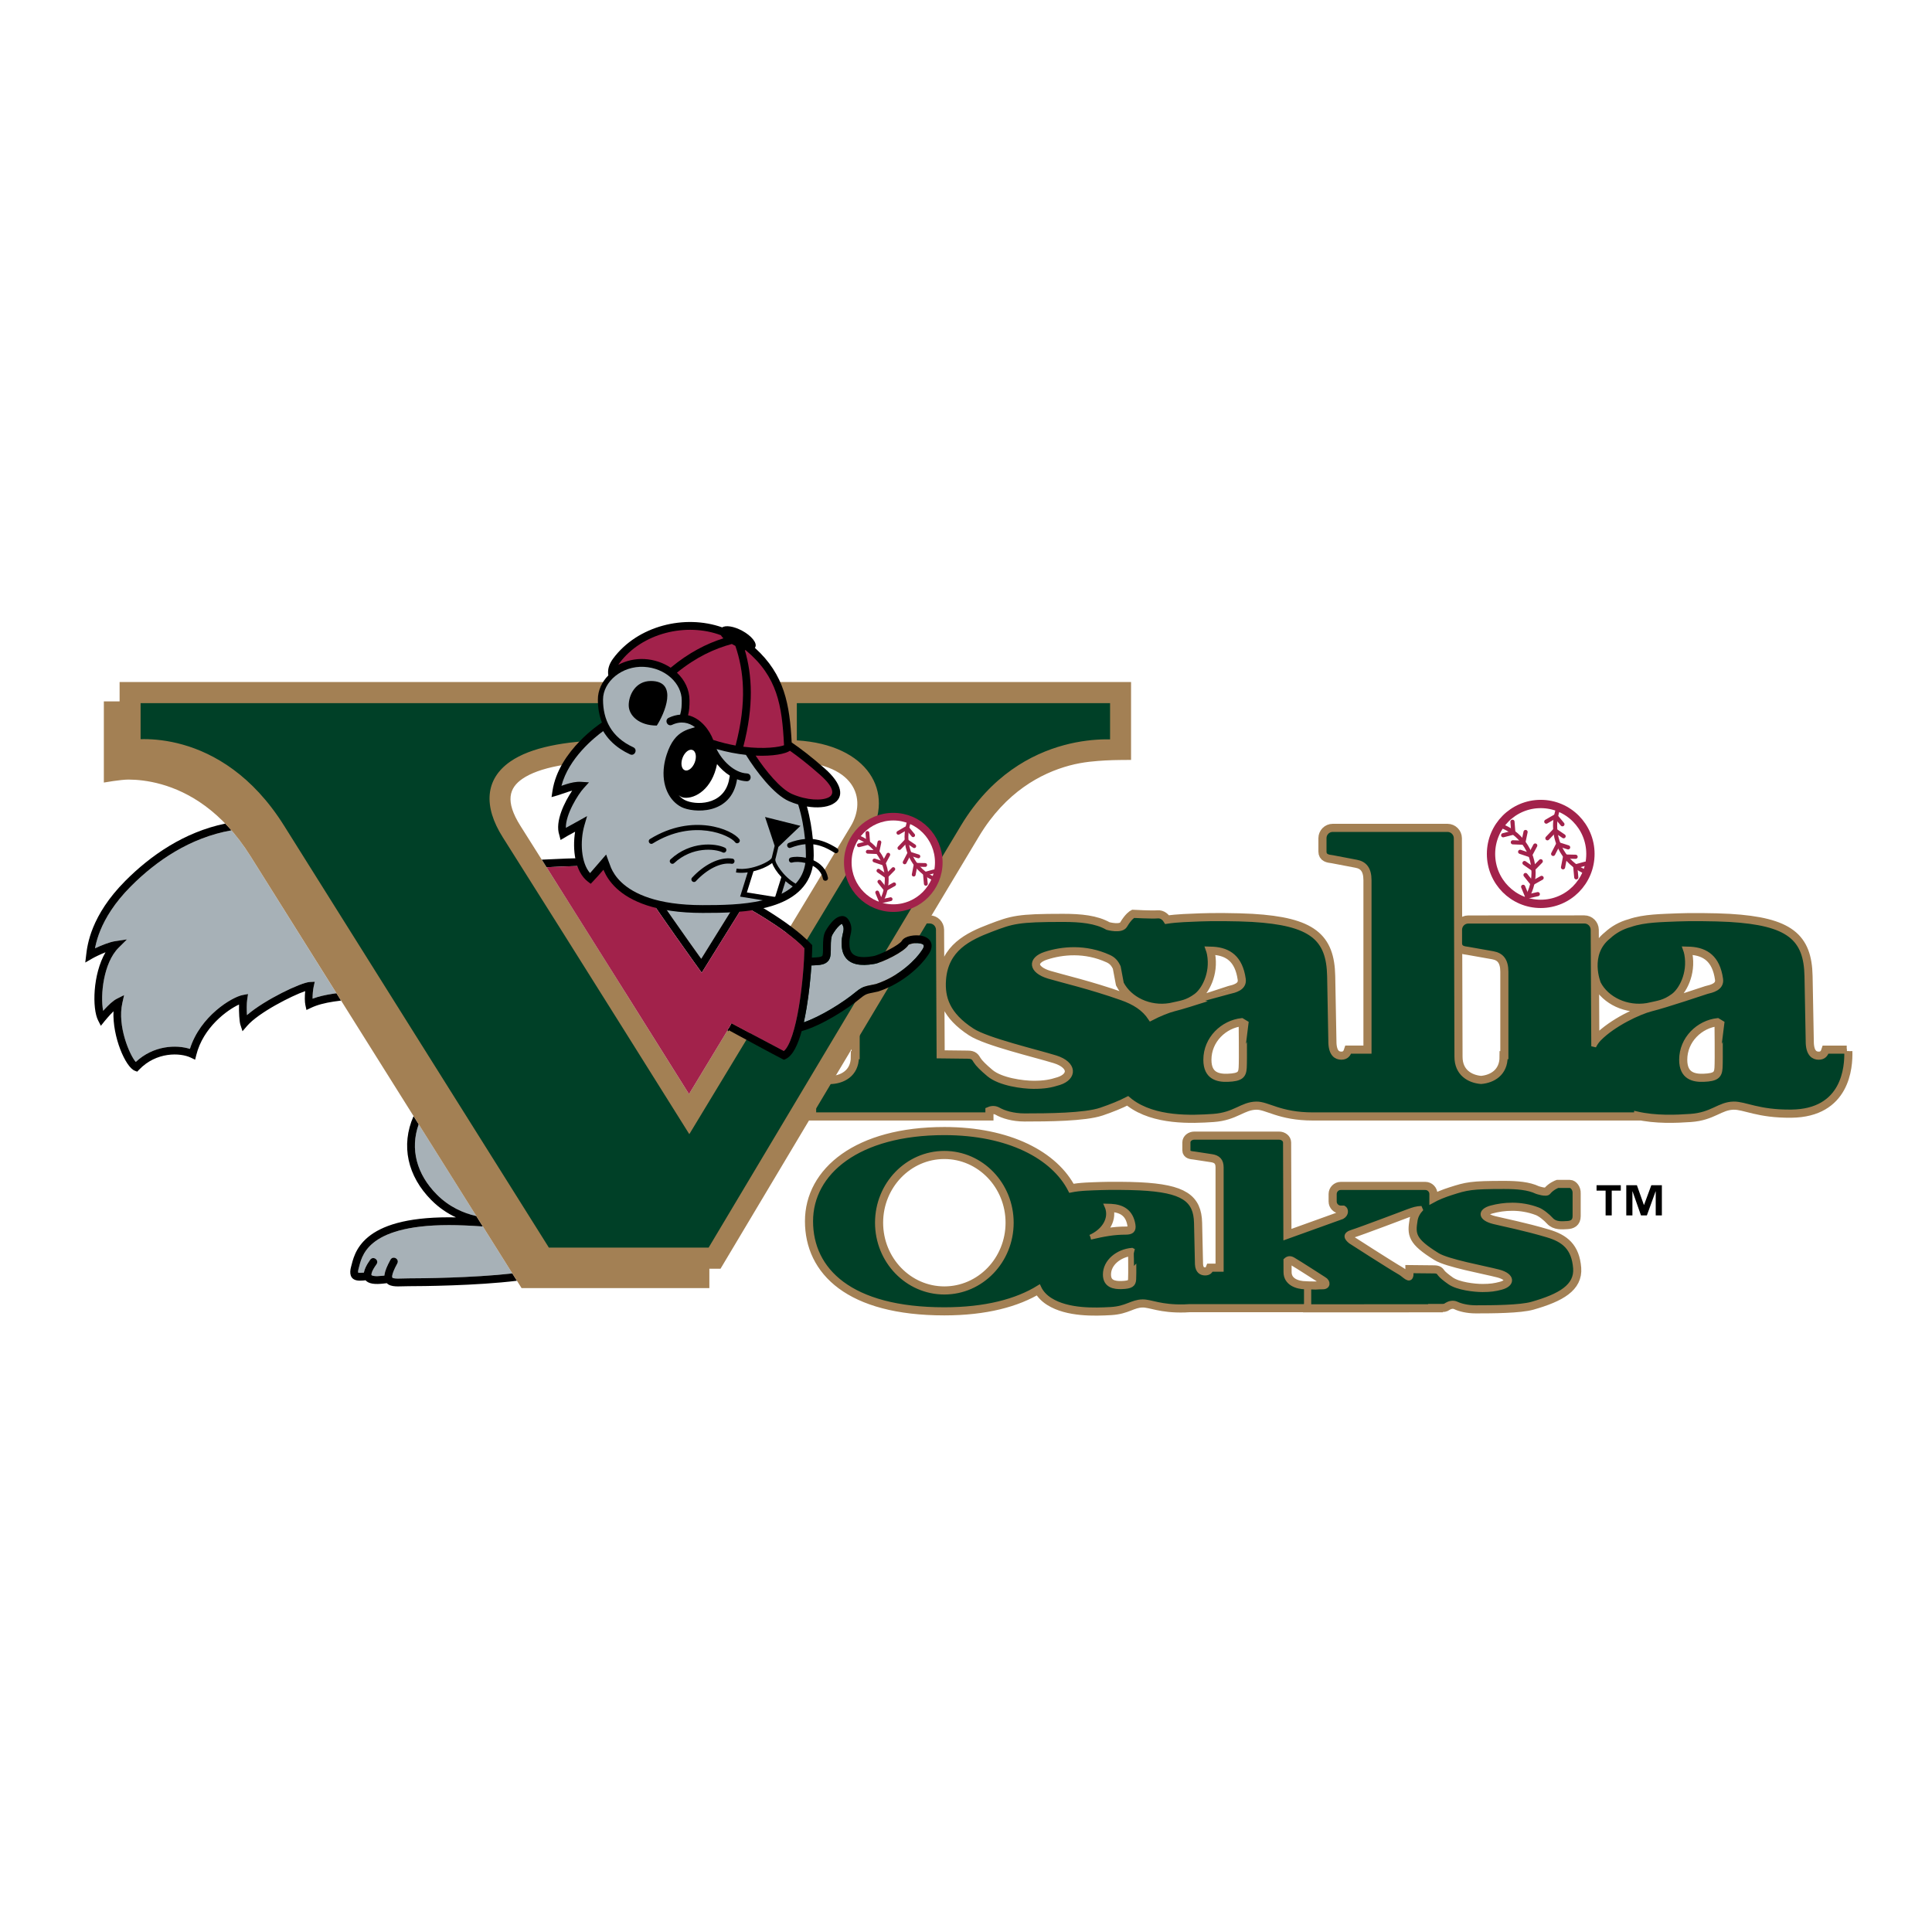 <?xml version="1.0" encoding="utf-8"?>
<!-- Generator: Adobe Illustrator 13.0.0, SVG Export Plug-In . SVG Version: 6.00 Build 14948)  -->
<!DOCTYPE svg PUBLIC "-//W3C//DTD SVG 1.0//EN" "http://www.w3.org/TR/2001/REC-SVG-20010904/DTD/svg10.dtd">
<svg version="1.0" id="Layer_1" xmlns="http://www.w3.org/2000/svg" xmlns:xlink="http://www.w3.org/1999/xlink" x="0px" y="0px"
	 width="192.756px" height="192.756px" viewBox="0 0 192.756 192.756" enable-background="new 0 0 192.756 192.756"
	 xml:space="preserve">
<g>
	<polygon fill-rule="evenodd" clip-rule="evenodd" fill="#FFFFFF" points="0,0 192.756,0 192.756,192.756 0,192.756 0,0 	"/>
	<path fill-rule="evenodd" clip-rule="evenodd" fill="#A38054" d="M154.393,123.213c-2.345-0.697-4.414-1.094-5.362-1.332
		c-1.358-0.34-1.396-1.053-0.257-1.363c1.216-0.33,2.929-0.479,4.664,0.186c0.403,0.156,0.976,0.615,1.308,0.986
		c0.424,0.477,1.101,0.408,1.622,0.377c0.425-0.025,0.774-0.176,0.774-0.727v-2.283c0.024-0.402-0.25-0.777-0.524-0.777
		c-0.368,0-1.198,0-1.198,0s-0.569,0.201-0.948,0.676c-0.2,0.252-1.144-0.078-1.144-0.078c-0.845-0.402-1.946-0.496-3.269-0.496
		c-3.305,0-3.691,0.109-5.288,0.619c-0.65,0.209-1.329,0.471-1.919,0.803v-0.674c0-0.357-0.291-0.65-0.646-0.65h-8.44
		c-0.356,0-0.647,0.293-0.647,0.65v0.744c0,0.357,0.291,0.65,0.647,0.65h0.287c0.255,0.135,0.298,0.609-0.148,0.865l-5.618,2.021
		l-0.033-9.434c-0.005-0.283-0.295-0.514-0.645-0.514h-8.446c-0.35,0-0.636,0.23-0.636,0.514v0.795c0,0.283,0.284,0.326,0.632,0.359
		l1.742,0.266c0.607,0.09,0.938,0.402,0.938,1.072v10.166h-1.015c-0.074,0.188-0.221,0.373-0.588,0.373s-0.734-0.186-0.771-0.867
		l-0.092-4.135c-0.056-2.322-1.304-3.268-5.675-3.484c-1.1-0.055-3.011-0.062-3.819-0.031c-0.959,0.037-2.102,0.041-3.066,0.244
		c-1.699-3.346-6.203-5.727-12.595-5.727c-8.611,0-13.343,3.953-13.343,8.832s3.908,8.834,13.343,8.834
		c4.079,0,7.218-0.83,9.424-2.197c0.208,0.453,0.573,0.887,1.133,1.24c1.763,1.115,4.462,1.023,6.06,0.93
		c1.598-0.092,2.094-0.744,3.158-0.76c0.846-0.012,1.764,0.559,4.188,0.496c0.168-0.004,0.328-0.014,0.484-0.025h11.681v-1.955
		c-0.009-0.008,0.11-0.01-0.058-0.01c-0.938,0-1.987-0.402-1.987-1.475l-0.004-1.174c0.186-0.174,0.4-0.24,0.704-0.064
		c0.524,0.301,3.095,1.955,3.095,1.955c0.449,0.252,0.399,0.754-0.1,0.754c-0.212,0-0.494,0.014-0.747,0.029
		c-0.111-0.01-0.543-0.018-0.673-0.018v1.973l12.361-0.004l-0.021-0.033h1.002c0.276,0,0.304-0.07,0.469-0.162
		c0.166-0.094,0.551-0.256,0.937-0.07s1.073,0.371,1.928,0.371c1.681,0,4.405-0.016,5.601-0.355c2.828-0.805,4.48-1.781,4.343-3.592
		C157.037,124.484,156.008,123.693,154.393,123.213L154.393,123.213L154.393,123.213z M94.217,128.908
		c-3.685,0-6.671-3.098-6.671-6.918s2.987-6.918,6.671-6.918s6.672,3.098,6.672,6.918S97.901,128.908,94.217,128.908L94.217,128.908
		L94.217,128.908z M108.795,123.434c1.271-0.564,2.023-1.676,1.757-2.775c-0.026-0.111-0.063-0.219-0.108-0.322
		c0.12,0.002,0.25,0.006,0.39,0.014c1.139,0.061,1.983,0.525,2.204,1.842c0.095,0.57-0.166,0.744-0.716,0.744
		C111.128,122.936,110.114,123.125,108.795,123.434L108.795,123.434L108.795,123.434z M113.11,127.658
		c-0.037,0.496-0.257,0.682-1.212,0.713c-0.735,0.023-1.616-0.125-1.616-1.209c0-1.301,1.249-2.291,2.645-2.416l0.184,0.094
		C113.11,124.84,113.147,127.162,113.11,127.658L113.11,127.658L113.11,127.658z M149.783,128.432
		c-0.605,0.162-1.074,0.232-1.873,0.232s-2.478-0.182-3.277-0.744c-0.496-0.348-0.826-0.627-0.964-0.812s-0.193-0.303-0.606-0.303
		s-2.286-0.023-2.286-0.023v0.447c-0.117,0.668-0.645-0.021-1.082-0.27c-1.035-0.592-4.942-3.111-4.942-3.111
		c-0.437-0.352-0.586-0.689,0.162-0.916c0.749-0.227,5.616-2.07,5.616-2.07c0.494-0.176,0.791-0.285,1.293-0.297
		c-0.332,0.34-0.562,0.729-0.634,1.178c-0.22,1.393-0.231,1.971,2.204,3.484c1.047,0.65,4.683,1.301,6.114,1.672
		C150.94,127.27,150.93,128.123,149.783,128.432L149.783,128.432z"/>
	<path fill="none" stroke="#A38054" stroke-width="1.129" stroke-miterlimit="2.613" d="M154.393,123.213
		c-2.345-0.697-4.414-1.094-5.362-1.332c-1.358-0.34-1.396-1.053-0.257-1.363c1.216-0.33,2.929-0.479,4.664,0.186
		c0.403,0.156,0.976,0.615,1.308,0.986c0.424,0.477,1.101,0.408,1.622,0.377c0.425-0.025,0.774-0.176,0.774-0.727v-2.283
		c0.024-0.402-0.25-0.777-0.524-0.777c-0.368,0-1.198,0-1.198,0s-0.569,0.201-0.948,0.676c-0.2,0.252-1.144-0.078-1.144-0.078
		c-0.845-0.402-1.946-0.496-3.269-0.496c-3.305,0-3.691,0.109-5.288,0.619c-0.65,0.209-1.329,0.471-1.919,0.803v-0.674
		c0-0.357-0.291-0.65-0.646-0.65h-8.44c-0.356,0-0.647,0.293-0.647,0.65v0.744c0,0.357,0.291,0.65,0.647,0.65h0.287
		c0.255,0.135,0.298,0.609-0.148,0.865l-5.618,2.021l-0.033-9.434c-0.005-0.283-0.295-0.514-0.645-0.514h-8.446
		c-0.35,0-0.636,0.23-0.636,0.514v0.795c0,0.283,0.284,0.326,0.632,0.359l1.742,0.266c0.607,0.09,0.938,0.402,0.938,1.072v10.168
		h-1.015c-0.074,0.186-0.221,0.371-0.588,0.371s-0.734-0.186-0.771-0.867l-0.092-4.135c-0.056-2.322-1.304-3.268-5.675-3.484
		c-1.1-0.055-3.011-0.062-3.819-0.031c-0.959,0.037-2.102,0.041-3.066,0.244c-1.699-3.346-6.203-5.727-12.595-5.727
		c-8.611,0-13.343,3.953-13.343,8.832s3.908,8.834,13.343,8.834c4.079,0,7.218-0.83,9.424-2.197c0.208,0.453,0.573,0.887,1.133,1.24
		c1.763,1.115,4.462,1.023,6.06,0.93c1.598-0.092,2.094-0.744,3.158-0.76c0.846-0.012,1.764,0.559,4.188,0.496
		c0.168-0.004,0.328-0.014,0.484-0.025h11.681v-1.955c-0.009-0.008,0.11-0.01-0.058-0.01c-0.938,0-1.987-0.402-1.987-1.475
		l-0.004-1.174c0.186-0.174,0.4-0.24,0.704-0.064c0.524,0.301,3.095,1.955,3.095,1.955c0.449,0.252,0.399,0.754-0.1,0.754
		c-0.212,0-0.494,0.014-0.747,0.029c-0.111-0.01-0.543-0.018-0.673-0.018v1.973l12.361-0.004l-0.021-0.033h1.002
		c0.276,0,0.304-0.07,0.469-0.162c0.165-0.094,0.551-0.256,0.937-0.07s1.073,0.371,1.928,0.371c1.681,0,4.405-0.016,5.601-0.355
		c2.828-0.805,4.48-1.781,4.343-3.592C157.037,124.484,156.008,123.693,154.393,123.213 M94.217,128.908
		c-3.685,0-6.671-3.098-6.671-6.918c0-3.818,2.987-6.918,6.671-6.918s6.672,3.1,6.672,6.918
		C100.889,125.811,97.901,128.908,94.217,128.908 M108.795,123.434c1.271-0.564,2.023-1.676,1.757-2.775
		c-0.026-0.111-0.063-0.219-0.108-0.322c0.12,0.002,0.25,0.006,0.39,0.014c1.139,0.061,1.983,0.525,2.204,1.842
		c0.095,0.57-0.166,0.744-0.716,0.744C111.128,122.936,110.114,123.125,108.795,123.434 M113.11,127.658
		c-0.037,0.496-0.257,0.682-1.212,0.713c-0.735,0.023-1.616-0.125-1.616-1.209c0-1.301,1.249-2.291,2.645-2.416l0.184,0.094
		C113.11,124.84,113.147,127.162,113.11,127.658 M149.783,128.432c-0.605,0.162-1.074,0.232-1.873,0.232s-2.478-0.182-3.277-0.744
		c-0.496-0.348-0.826-0.627-0.964-0.812s-0.193-0.303-0.606-0.303s-2.286-0.023-2.286-0.023v0.447
		c-0.117,0.668-0.645-0.021-1.082-0.27c-1.035-0.592-4.942-3.111-4.942-3.111c-0.437-0.352-0.586-0.689,0.162-0.916
		c0.749-0.227,5.616-2.07,5.616-2.07c0.494-0.176,0.791-0.285,1.293-0.297c-0.332,0.34-0.562,0.729-0.634,1.178
		c-0.22,1.393-0.231,1.971,2.204,3.484c1.047,0.65,4.683,1.301,6.114,1.672C150.94,127.27,150.93,128.123,149.783,128.432
		L149.783,128.432z"/>
	<path fill-rule="evenodd" clip-rule="evenodd" fill="#A38054" d="M184.248,104.883h-1.997c-0.1,0.301-0.299,0.602-0.799,0.602
		c-0.499,0-0.998-0.301-1.048-1.404l-0.125-6.697c-0.075-3.763-1.772-5.293-7.713-5.645c-1.495-0.088-4.094-0.1-5.191-0.05
		c-1.492,0.068-3.31,0.066-4.719,0.56c-0.845,0.228-1.584,0.648-2.168,1.191c-2.221,1.761-1.009,4.684-1.009,4.684
		c0.814,1.566,2.821,2.535,4.863,2.195c1.182-0.264,1.696-0.289,2.607-0.955c0.76-0.553,1.697-2.207,1.341-4.165
		c-0.033-0.181-0.087-0.354-0.148-0.522c0.163,0.003,0.34,0.01,0.53,0.022c1.548,0.101,2.695,0.853,2.995,2.985
		c0.13,0.922-0.911,1.129-1.373,1.242c0,0-4.155,1.393-5.541,1.73c-1.198,0.301-3.781,1.506-5.217,2.973
		c-0.206,0.211-0.384,0.467-0.529,0.756l-0.059-11.626c-0.006-0.477-0.398-0.867-0.873-0.867l-11.587,0.007
		c-0.474,0-0.862,0.39-0.862,0.867v1.34c0,0.477,0.386,0.548,0.856,0.604l2.496,0.442c0.823,0.151,1.272,0.677,1.272,1.806v8.477
		h-0.074c0,1.672-1.22,2.375-2.41,2.471c-1.191-0.096-2.41-0.799-2.41-2.471l-0.063-21.811c-0.007-0.477-0.399-0.867-0.874-0.867
		h-11.454c-0.475,0-0.863,0.39-0.863,0.867v1.34c0,0.477,0.386,0.548,0.857,0.604l2.363,0.45c0.823,0.15,1.272,0.677,1.272,1.806
		v17.058h-1.969c-0.1,0.301-0.299,0.602-0.798,0.602c-0.5,0-0.999-0.301-1.049-1.404l-0.125-6.697
		c-0.075-3.763-1.771-5.293-7.713-5.645c-1.495-0.088-4.093-0.1-5.191-0.05c-1.051,0.048-2.263,0.062-3.381,0.238
		c-0.164-0.279-0.448-0.583-0.888-0.54c-0.499,0.05-2.396-0.05-2.396-0.05s-0.374,0.197-0.849,1.003
		c-0.352,0.598-1.747,0.201-1.747,0.201c-1.148-0.652-2.646-0.803-4.443-0.803c-4.492,0-5.017,0.176-7.188,1.003
		c-2.171,0.828-4.493,1.932-4.717,5.016c-0.129,1.777,0.374,3.463,2.845,5.068c1.484,0.965,6.365,2.107,8.312,2.709
		c1.947,0.602,1.933,1.984,0.375,2.482c-0.824,0.264-1.461,0.377-2.546,0.377c-1.086,0-3.368-0.293-4.456-1.203
		c-0.674-0.564-1.123-1.016-1.31-1.318c-0.187-0.301-0.262-0.488-0.823-0.488c-0.452,0-2.183-0.025-2.846-0.033l-0.063-12.593
		c-0.006-0.477-0.4-0.867-0.874-0.867H81.163c-0.474,0-0.863,0.39-0.863,0.867V94.1c0,0.477,0.386,0.547,0.857,0.604l3.098,0.449
		c0.823,0.151,1.272,0.677,1.272,1.806v8.477h-0.075c0,1.805-1.423,2.482-2.696,2.482c-1.272,0-1.572,0.076-1.572,0.076v3.234
		h17.372v-0.512c0.267-0.123,0.659-0.215,1.052,0.012c0.524,0.301,1.459,0.602,2.621,0.602c2.284,0,5.987-0.025,7.612-0.576
		c1.013-0.346,1.913-0.707,2.688-1.109c0.09,0.078,0.184,0.156,0.282,0.23c2.396,1.807,6.065,1.656,8.237,1.506
		c2.17-0.152,2.845-1.205,4.293-1.23c1.148-0.02,2.344,1.078,5.641,1.078c0.455,0,0.876,0,1.27-0.002v0.002h13.656h3.716h13.656
		v-0.098c1.922,0.445,3.976,0.348,5.392,0.25c2.172-0.152,2.845-1.205,4.293-1.23c1.149-0.02,2.467,0.838,5.763,0.801
		C183.999,110.891,184.298,106.488,184.248,104.883L184.248,104.883L184.248,104.883z M117.131,100.656
		c-0.56,0.141-1.422,0.479-2.327,0.949c-0.661-1.014-1.639-1.605-2.865-2.041c-3.187-1.127-6-1.771-7.288-2.156
		c-1.847-0.553-1.897-1.707-0.35-2.208c1.652-0.536,3.981-0.776,6.34,0.301c0.434,0.198,0.711,0.493,0.932,0.979l0.309,1.644
		c0.813,1.566,2.797,2.535,4.838,2.195c1.182-0.264,1.697-0.289,2.608-0.955c0.759-0.553,1.697-2.207,1.34-4.165
		c-0.033-0.181-0.087-0.354-0.148-0.522c0.163,0.003,0.34,0.01,0.531,0.022c1.547,0.101,2.694,0.853,2.995,2.985
		c0.129,0.922-0.911,1.129-1.374,1.242C122.671,98.926,118.516,100.318,117.131,100.656L117.131,100.656L117.131,100.656z
		 M124.144,106.539c-0.05,0.803-0.349,1.104-1.646,1.152c-0.999,0.039-2.196-0.199-2.196-1.955c0-2.107,1.697-3.713,3.594-3.914
		l0.249,0.15C124.144,101.973,124.194,105.736,124.144,106.539L124.144,106.539L124.144,106.539z M171.618,106.539
		c-0.05,0.803-0.35,1.104-1.647,1.152c-0.999,0.039-2.196-0.199-2.196-1.955c0-2.107,1.697-3.713,3.594-3.914l0.25,0.15
		C171.618,101.973,171.668,105.736,171.618,106.539L171.618,106.539z"/>
	<path fill="none" stroke="#A38054" stroke-width="1.129" stroke-miterlimit="2.613" d="M184.248,104.883h-1.997
		c-0.1,0.301-0.299,0.602-0.799,0.602c-0.499,0-0.998-0.301-1.048-1.404l-0.125-6.697c-0.075-3.763-1.772-5.293-7.713-5.645
		c-1.495-0.088-4.094-0.1-5.191-0.05c-1.492,0.068-3.31,0.065-4.719,0.56c-0.845,0.228-1.584,0.648-2.168,1.191
		c-2.221,1.761-1.009,4.684-1.009,4.684c0.814,1.566,2.821,2.535,4.863,2.195c1.182-0.264,1.696-0.289,2.607-0.955
		c0.76-0.553,1.697-2.207,1.341-4.165c-0.033-0.181-0.087-0.354-0.148-0.522c0.163,0.003,0.34,0.01,0.53,0.022
		c1.548,0.101,2.695,0.853,2.995,2.985c0.13,0.922-0.911,1.129-1.373,1.242c0,0-4.155,1.393-5.541,1.73
		c-1.198,0.301-3.781,1.506-5.217,2.973c-0.206,0.211-0.384,0.467-0.529,0.756l-0.059-11.626c-0.006-0.477-0.398-0.867-0.873-0.867
		l-11.587,0.007c-0.474,0-0.862,0.39-0.862,0.867v1.34c0,0.477,0.386,0.548,0.856,0.604l2.496,0.442
		c0.823,0.151,1.272,0.677,1.272,1.806v8.477h-0.074c0,1.672-1.22,2.375-2.41,2.471c-1.191-0.096-2.41-0.799-2.41-2.471
		l-0.064-21.811c-0.006-0.477-0.398-0.867-0.873-0.867h-11.454c-0.475,0-0.863,0.39-0.863,0.867v1.34
		c0,0.477,0.386,0.548,0.857,0.604l2.363,0.45c0.823,0.15,1.272,0.677,1.272,1.806v17.058h-1.969
		c-0.1,0.301-0.299,0.602-0.798,0.602c-0.5,0-0.999-0.301-1.049-1.404l-0.125-6.697c-0.075-3.763-1.771-5.293-7.713-5.645
		c-1.495-0.088-4.093-0.1-5.191-0.05c-1.052,0.047-2.263,0.062-3.381,0.238c-0.164-0.279-0.448-0.583-0.888-0.54
		c-0.499,0.05-2.396-0.05-2.396-0.05s-0.374,0.197-0.849,1.003c-0.352,0.598-1.747,0.201-1.747,0.201
		c-1.148-0.652-2.646-0.803-4.443-0.803c-4.492,0-5.017,0.176-7.188,1.003c-2.171,0.828-4.493,1.932-4.717,5.016
		c-0.129,1.777,0.374,3.463,2.845,5.068c1.484,0.965,6.364,2.107,8.312,2.709s1.933,1.984,0.375,2.482
		c-0.824,0.264-1.461,0.377-2.546,0.377c-1.086,0-3.368-0.293-4.456-1.203c-0.674-0.564-1.123-1.016-1.31-1.318
		c-0.188-0.301-0.262-0.488-0.823-0.488c-0.452,0-2.183-0.025-2.846-0.033l-0.063-12.593c-0.006-0.477-0.4-0.867-0.874-0.867H81.163
		c-0.474,0-0.863,0.39-0.863,0.867V94.1c0,0.477,0.386,0.547,0.857,0.604l3.098,0.449c0.823,0.151,1.272,0.677,1.272,1.806v8.477
		h-0.075c0,1.805-1.423,2.482-2.696,2.482c-1.272,0-1.572,0.076-1.572,0.076v3.234h17.372v-0.512
		c0.267-0.123,0.659-0.215,1.052,0.012c0.524,0.301,1.459,0.602,2.621,0.602c2.283,0,5.987-0.025,7.612-0.576
		c1.013-0.346,1.913-0.707,2.688-1.109c0.09,0.078,0.184,0.156,0.282,0.23c2.396,1.807,6.065,1.656,8.237,1.506
		c2.17-0.152,2.845-1.205,4.293-1.23c1.148-0.02,2.344,1.078,5.641,1.078c0.455,0,0.876,0,1.27-0.002v0.002h13.656h3.716h13.656
		v-0.098c1.922,0.445,3.976,0.348,5.392,0.25c2.172-0.152,2.845-1.205,4.293-1.23c1.149-0.02,2.467,0.838,5.763,0.801
		C183.999,110.891,184.298,106.488,184.248,104.883 M117.131,100.656c-0.56,0.141-1.422,0.479-2.327,0.949
		c-0.661-1.014-1.639-1.605-2.865-2.041c-3.187-1.127-6-1.771-7.288-2.156c-1.847-0.553-1.897-1.707-0.35-2.208
		c1.652-0.536,3.981-0.776,6.34,0.301c0.434,0.198,0.711,0.493,0.932,0.979l0.309,1.644c0.813,1.566,2.797,2.535,4.838,2.195
		c1.182-0.264,1.697-0.289,2.608-0.955c0.759-0.553,1.697-2.207,1.34-4.165c-0.033-0.181-0.087-0.354-0.148-0.522
		c0.163,0.003,0.34,0.01,0.531,0.022c1.547,0.101,2.694,0.853,2.995,2.985c0.129,0.922-0.911,1.129-1.374,1.242
		C122.671,98.926,118.516,100.318,117.131,100.656 M124.144,106.539c-0.05,0.803-0.349,1.104-1.646,1.152
		c-0.999,0.039-2.196-0.199-2.196-1.955c0-2.107,1.697-3.713,3.594-3.914l0.249,0.15
		C124.144,101.973,124.194,105.736,124.144,106.539 M171.618,106.539c-0.05,0.803-0.35,1.104-1.647,1.152
		c-0.999,0.039-2.196-0.199-2.196-1.955c0-2.107,1.697-3.713,3.594-3.914l0.25,0.15
		C171.618,101.973,171.668,105.736,171.618,106.539L171.618,106.539z"/>
	
		<polygon fill-rule="evenodd" clip-rule="evenodd" fill="#A38054" stroke="#A38054" stroke-width="1.129" stroke-miterlimit="2.613" points="
		130.347,130.369 130.347,130.357 130.344,130.357 130.344,130.375 130.347,130.369 	"/>
	<path fill-rule="evenodd" clip-rule="evenodd" fill="#004027" d="M154.393,123.213c-2.345-0.697-4.414-1.094-5.362-1.332
		c-1.358-0.34-1.396-1.053-0.257-1.363c1.216-0.33,2.929-0.479,4.664,0.186c0.403,0.156,0.976,0.615,1.308,0.986
		c0.424,0.477,1.101,0.408,1.622,0.377c0.425-0.025,0.774-0.176,0.774-0.727v-2.283c0.024-0.402-0.25-0.777-0.524-0.777
		c-0.368,0-1.198,0-1.198,0s-0.569,0.201-0.948,0.676c-0.2,0.252-1.144-0.078-1.144-0.078c-0.845-0.402-1.946-0.496-3.269-0.496
		c-3.305,0-3.691,0.109-5.288,0.619c-0.65,0.209-1.329,0.471-1.919,0.803v-0.674c0-0.357-0.291-0.65-0.646-0.65h-8.44
		c-0.356,0-0.647,0.293-0.647,0.65v0.744c0,0.357,0.291,0.65,0.647,0.65h0.287c0.255,0.135,0.298,0.609-0.148,0.865l-5.618,2.021
		l-0.033-9.434c-0.005-0.283-0.295-0.514-0.645-0.514h-8.446c-0.35,0-0.636,0.23-0.636,0.514v0.795c0,0.283,0.284,0.326,0.632,0.359
		l1.742,0.266c0.607,0.09,0.938,0.402,0.938,1.072v10.166h-1.015c-0.074,0.188-0.221,0.373-0.588,0.373s-0.734-0.186-0.771-0.867
		l-0.092-4.135c-0.056-2.322-1.304-3.268-5.675-3.484c-1.1-0.055-3.011-0.062-3.819-0.031c-0.959,0.037-2.102,0.041-3.066,0.244
		c-1.699-3.346-6.203-5.727-12.595-5.727c-8.611,0-13.343,3.953-13.343,8.832s3.908,8.834,13.343,8.834
		c4.079,0,7.218-0.83,9.424-2.197c0.208,0.453,0.573,0.887,1.133,1.24c1.763,1.115,4.462,1.023,6.06,0.93
		c1.598-0.092,2.094-0.744,3.158-0.76c0.846-0.012,1.764,0.559,4.188,0.496c0.168-0.004,0.328-0.014,0.484-0.025h11.681v-1.955
		c-0.009-0.008,0.11-0.01-0.058-0.01c-0.938,0-1.987-0.402-1.987-1.475l-0.004-1.174c0.186-0.174,0.4-0.24,0.704-0.064
		c0.524,0.301,3.095,1.955,3.095,1.955c0.449,0.252,0.399,0.754-0.1,0.754c-0.212,0-0.494,0.014-0.747,0.029
		c-0.111-0.01-0.543-0.018-0.673-0.018v1.973l12.361-0.004l-0.021-0.033h1.002c0.276,0,0.304-0.07,0.469-0.162
		c0.166-0.094,0.551-0.256,0.937-0.07s1.073,0.371,1.928,0.371c1.681,0,4.405-0.016,5.601-0.355c2.828-0.805,4.48-1.781,4.343-3.592
		C157.037,124.484,156.008,123.693,154.393,123.213L154.393,123.213L154.393,123.213z M94.217,128.908
		c-3.685,0-6.671-3.098-6.671-6.918s2.987-6.918,6.671-6.918s6.672,3.098,6.672,6.918S97.901,128.908,94.217,128.908L94.217,128.908
		L94.217,128.908z M108.795,123.434c1.271-0.564,2.023-1.676,1.757-2.775c-0.026-0.111-0.063-0.219-0.108-0.322
		c0.12,0.002,0.25,0.006,0.39,0.014c1.139,0.061,1.983,0.525,2.204,1.842c0.095,0.57-0.166,0.744-0.716,0.744
		C111.128,122.936,110.114,123.125,108.795,123.434L108.795,123.434L108.795,123.434z M113.11,127.658
		c-0.037,0.496-0.257,0.682-1.212,0.713c-0.735,0.023-1.616-0.125-1.616-1.209c0-1.301,1.249-2.291,2.645-2.416l0.184,0.094
		C113.11,124.84,113.147,127.162,113.11,127.658L113.11,127.658L113.11,127.658z M149.783,128.432
		c-0.605,0.162-1.074,0.232-1.873,0.232s-2.478-0.182-3.277-0.744c-0.496-0.348-0.826-0.627-0.964-0.812s-0.193-0.303-0.606-0.303
		s-2.286-0.023-2.286-0.023v0.447c-0.117,0.668-0.645-0.021-1.082-0.27c-1.035-0.592-4.942-3.111-4.942-3.111
		c-0.437-0.352-0.586-0.689,0.162-0.916c0.749-0.227,5.616-2.07,5.616-2.07c0.494-0.176,0.791-0.285,1.293-0.297
		c-0.332,0.34-0.562,0.729-0.634,1.178c-0.22,1.393-0.231,1.971,2.204,3.484c1.047,0.65,4.683,1.301,6.114,1.672
		C150.94,127.27,150.93,128.123,149.783,128.432L149.783,128.432z"/>
	<path fill="none" stroke="#A38054" stroke-width="0.489" stroke-miterlimit="2.613" d="M154.393,123.213
		c-2.345-0.697-4.414-1.094-5.362-1.332c-1.358-0.34-1.396-1.053-0.257-1.363c1.216-0.33,2.929-0.479,4.664,0.186
		c0.403,0.156,0.976,0.615,1.308,0.986c0.424,0.477,1.101,0.408,1.622,0.377c0.425-0.025,0.774-0.176,0.774-0.727v-2.283
		c0.024-0.402-0.25-0.779-0.524-0.779c-0.368,0-1.198,0-1.198,0s-0.569,0.203-0.948,0.678c-0.2,0.252-1.144-0.078-1.144-0.078
		c-0.845-0.402-1.946-0.496-3.269-0.496c-3.305,0-3.691,0.109-5.288,0.619c-0.65,0.209-1.328,0.471-1.919,0.803v-0.674
		c0-0.357-0.291-0.65-0.646-0.65h-8.44c-0.356,0-0.647,0.293-0.647,0.65v0.744c0,0.357,0.291,0.65,0.647,0.65h0.287
		c0.255,0.135,0.299,0.609-0.148,0.865l-5.618,2.021l-0.033-9.434c-0.005-0.283-0.295-0.514-0.645-0.514h-8.446
		c-0.35,0-0.636,0.23-0.636,0.514v0.795c0,0.283,0.284,0.326,0.632,0.359l1.742,0.266c0.607,0.09,0.938,0.402,0.938,1.072v10.166
		h-1.015c-0.074,0.188-0.221,0.373-0.588,0.373s-0.734-0.186-0.771-0.867l-0.092-4.135c-0.056-2.322-1.304-3.268-5.675-3.484
		c-1.1-0.055-3.011-0.062-3.819-0.031c-0.959,0.037-2.102,0.041-3.066,0.244c-1.699-3.346-6.203-5.727-12.595-5.727
		c-8.611,0-13.343,3.953-13.343,8.832s3.908,8.834,13.343,8.834c4.079,0,7.218-0.83,9.424-2.197c0.208,0.453,0.573,0.887,1.133,1.24
		c1.763,1.115,4.462,1.023,6.06,0.93c1.598-0.092,2.094-0.744,3.159-0.76c0.845-0.012,1.763,0.559,4.187,0.496
		c0.168-0.004,0.328-0.014,0.484-0.025h11.681v-1.955c-0.009-0.008,0.11-0.01-0.058-0.01c-0.938,0-1.987-0.402-1.987-1.475
		l-0.004-1.174c0.186-0.174,0.4-0.24,0.704-0.066c0.524,0.301,3.095,1.957,3.095,1.957c0.449,0.25,0.399,0.754-0.1,0.754
		c-0.212,0-0.494,0.012-0.747,0.029c-0.111-0.01-0.543-0.018-0.673-0.02v1.975l12.361-0.004l-0.021-0.033h1.002
		c0.276,0,0.304-0.07,0.469-0.162c0.166-0.094,0.551-0.256,0.937-0.07s1.074,0.371,1.928,0.371c1.681,0,4.405-0.016,5.601-0.355
		c2.828-0.805,4.48-1.781,4.343-3.592C157.037,124.484,156.008,123.693,154.393,123.213 M94.217,128.908
		c-3.685,0-6.671-3.098-6.671-6.918s2.987-6.918,6.671-6.918s6.672,3.098,6.672,6.918S97.901,128.908,94.217,128.908
		 M108.795,123.434c1.271-0.564,2.023-1.676,1.757-2.775c-0.026-0.111-0.063-0.219-0.108-0.322c0.12,0.002,0.25,0.006,0.39,0.014
		c1.139,0.061,1.983,0.525,2.204,1.842c0.095,0.568-0.166,0.744-0.716,0.744C111.128,122.936,110.114,123.125,108.795,123.434
		 M113.11,127.658c-0.037,0.496-0.257,0.682-1.212,0.713c-0.735,0.023-1.616-0.125-1.616-1.209c0-1.301,1.249-2.291,2.645-2.416
		l0.184,0.094C113.11,124.84,113.147,127.162,113.11,127.658 M149.783,128.432c-0.605,0.162-1.074,0.232-1.873,0.232
		s-2.478-0.182-3.277-0.744c-0.496-0.348-0.826-0.627-0.964-0.812s-0.193-0.303-0.606-0.303s-2.286-0.023-2.286-0.023v0.447
		c-0.117,0.668-0.645-0.021-1.082-0.271c-1.035-0.59-4.942-3.109-4.942-3.109c-0.437-0.352-0.586-0.689,0.162-0.916
		c0.749-0.227,5.616-2.07,5.616-2.07c0.494-0.176,0.791-0.285,1.293-0.297c-0.332,0.34-0.562,0.729-0.634,1.178
		c-0.22,1.393-0.231,1.971,2.204,3.484c1.047,0.65,4.683,1.301,6.114,1.672C150.94,127.27,150.93,128.123,149.783,128.432
		L149.783,128.432z"/>
	<path fill-rule="evenodd" clip-rule="evenodd" fill="#004027" d="M184.248,104.883h-1.997c-0.1,0.301-0.299,0.602-0.799,0.602
		c-0.499,0-0.998-0.301-1.048-1.404l-0.125-6.697c-0.075-3.763-1.772-5.293-7.713-5.645c-1.495-0.088-4.094-0.1-5.191-0.05
		c-1.492,0.068-3.31,0.066-4.719,0.56c-0.845,0.228-1.584,0.648-2.168,1.191c-2.221,1.761-1.009,4.684-1.009,4.684
		c0.814,1.566,2.821,2.535,4.863,2.195c1.182-0.264,1.696-0.289,2.607-0.955c0.76-0.553,1.697-2.207,1.341-4.165
		c-0.033-0.181-0.087-0.354-0.148-0.522c0.163,0.003,0.34,0.01,0.53,0.022c1.548,0.101,2.695,0.853,2.995,2.985
		c0.13,0.922-0.911,1.129-1.373,1.242c0,0-4.155,1.393-5.541,1.73c-1.198,0.301-3.781,1.506-5.217,2.973
		c-0.206,0.211-0.384,0.467-0.529,0.756l-0.059-11.626c-0.006-0.477-0.398-0.867-0.873-0.867l-11.587,0.007
		c-0.474,0-0.862,0.39-0.862,0.867v1.34c0,0.477,0.386,0.548,0.856,0.604l2.496,0.442c0.823,0.151,1.272,0.677,1.272,1.806v8.477
		h-0.074c0,1.672-1.22,2.375-2.41,2.471c-1.191-0.096-2.41-0.799-2.41-2.471l-0.063-21.811c-0.007-0.477-0.399-0.867-0.874-0.867
		h-11.454c-0.475,0-0.863,0.39-0.863,0.867v1.34c0,0.477,0.386,0.548,0.857,0.604l2.363,0.45c0.823,0.15,1.272,0.677,1.272,1.806
		v17.058h-1.969c-0.1,0.301-0.299,0.602-0.798,0.602c-0.5,0-0.999-0.301-1.049-1.404l-0.125-6.697
		c-0.075-3.763-1.771-5.293-7.713-5.645c-1.495-0.088-4.093-0.1-5.191-0.05c-1.051,0.048-2.263,0.062-3.381,0.238
		c-0.164-0.279-0.448-0.583-0.888-0.54c-0.499,0.05-2.396-0.05-2.396-0.05s-0.374,0.197-0.849,1.003
		c-0.352,0.598-1.747,0.201-1.747,0.201c-1.148-0.652-2.646-0.803-4.443-0.803c-4.492,0-5.017,0.176-7.188,1.003
		c-2.171,0.828-4.493,1.932-4.717,5.016c-0.129,1.777,0.374,3.463,2.845,5.068c1.484,0.965,6.365,2.107,8.312,2.709
		c1.947,0.602,1.933,1.984,0.375,2.482c-0.824,0.264-1.461,0.377-2.546,0.377c-1.086,0-3.368-0.293-4.456-1.203
		c-0.674-0.564-1.123-1.016-1.31-1.318c-0.187-0.301-0.262-0.488-0.823-0.488c-0.452,0-2.183-0.025-2.846-0.033l-0.063-12.593
		c-0.006-0.477-0.4-0.867-0.874-0.867H81.163c-0.474,0-0.863,0.39-0.863,0.867V94.1c0,0.477,0.386,0.547,0.857,0.604l3.098,0.449
		c0.823,0.151,1.272,0.677,1.272,1.806v8.477h-0.075c0,1.805-1.423,2.482-2.696,2.482c-1.272,0-1.572,0.076-1.572,0.076v3.234
		h17.372v-0.512c0.267-0.123,0.659-0.215,1.052,0.012c0.524,0.301,1.459,0.602,2.621,0.602c2.284,0,5.987-0.025,7.612-0.576
		c1.013-0.346,1.913-0.707,2.688-1.109c0.09,0.078,0.184,0.156,0.282,0.23c2.396,1.807,6.065,1.656,8.237,1.506
		c2.17-0.152,2.845-1.205,4.293-1.23c1.148-0.02,2.344,1.078,5.641,1.078c0.455,0,0.876,0,1.27-0.002v0.002h13.656h3.716h13.656
		v-0.098c1.922,0.445,3.976,0.348,5.392,0.25c2.172-0.152,2.845-1.205,4.293-1.23c1.149-0.02,2.467,0.838,5.763,0.801
		C183.999,110.891,184.298,106.488,184.248,104.883L184.248,104.883L184.248,104.883z M117.131,100.656
		c-0.56,0.141-1.422,0.479-2.327,0.949c-0.661-1.014-1.639-1.605-2.865-2.041c-3.187-1.127-6-1.771-7.288-2.156
		c-1.847-0.553-1.897-1.707-0.35-2.208c1.652-0.536,3.981-0.776,6.34,0.301c0.434,0.198,0.711,0.493,0.932,0.979l0.309,1.644
		c0.813,1.566,2.797,2.535,4.838,2.195c1.182-0.264,1.697-0.289,2.608-0.955c0.759-0.553,1.697-2.207,1.34-4.165
		c-0.033-0.181-0.087-0.354-0.148-0.522c0.163,0.003,0.34,0.01,0.531,0.022c1.547,0.101,2.694,0.853,2.995,2.985
		c0.129,0.922-0.911,1.129-1.374,1.242C122.671,98.926,118.516,100.318,117.131,100.656L117.131,100.656L117.131,100.656z
		 M124.144,106.539c-0.05,0.803-0.349,1.104-1.646,1.152c-0.999,0.039-2.196-0.199-2.196-1.955c0-2.107,1.697-3.713,3.594-3.914
		l0.249,0.15C124.144,101.973,124.194,105.736,124.144,106.539L124.144,106.539L124.144,106.539z M171.618,106.539
		c-0.05,0.803-0.35,1.104-1.647,1.152c-0.999,0.039-2.196-0.199-2.196-1.955c0-2.107,1.697-3.713,3.594-3.914l0.25,0.15
		C171.618,101.973,171.668,105.736,171.618,106.539L171.618,106.539z"/>
	<path fill="none" stroke="#A38054" stroke-width="0.489" stroke-miterlimit="2.613" d="M184.248,104.883h-1.997
		c-0.1,0.301-0.299,0.602-0.799,0.602c-0.499,0-0.998-0.301-1.048-1.404l-0.125-6.697c-0.075-3.763-1.772-5.293-7.713-5.645
		c-1.495-0.088-4.094-0.1-5.191-0.05c-1.492,0.068-3.31,0.066-4.719,0.56c-0.845,0.228-1.584,0.648-2.168,1.191
		c-2.221,1.761-1.009,4.684-1.009,4.684c0.814,1.566,2.821,2.535,4.863,2.195c1.182-0.264,1.696-0.289,2.607-0.955
		c0.76-0.553,1.697-2.207,1.341-4.165c-0.033-0.181-0.087-0.354-0.148-0.522c0.163,0.003,0.34,0.01,0.53,0.022
		c1.548,0.101,2.695,0.853,2.995,2.985c0.13,0.922-0.911,1.129-1.373,1.242c0,0-4.155,1.393-5.541,1.73
		c-1.198,0.301-3.781,1.506-5.216,2.973c-0.207,0.211-0.385,0.467-0.53,0.756l-0.058-11.626c-0.007-0.477-0.399-0.867-0.874-0.867
		l-11.587,0.007c-0.474,0-0.862,0.39-0.862,0.867v1.34c0,0.477,0.386,0.548,0.856,0.604l2.496,0.442
		c0.823,0.151,1.272,0.677,1.272,1.806v8.477h-0.074c0,1.672-1.22,2.375-2.41,2.471c-1.191-0.096-2.41-0.799-2.41-2.471
		l-0.063-21.811c-0.007-0.477-0.399-0.867-0.874-0.867h-11.454c-0.475,0-0.863,0.39-0.863,0.867v1.34
		c0,0.477,0.386,0.548,0.857,0.604l2.363,0.45c0.823,0.15,1.272,0.677,1.272,1.806v17.058h-1.969
		c-0.1,0.301-0.299,0.602-0.798,0.602c-0.5,0-0.999-0.301-1.049-1.404l-0.125-6.697c-0.075-3.763-1.771-5.293-7.713-5.645
		c-1.494-0.088-4.093-0.1-5.191-0.05c-1.051,0.048-2.263,0.062-3.381,0.238c-0.164-0.278-0.448-0.583-0.888-0.539
		c-0.499,0.05-2.396-0.05-2.396-0.05s-0.374,0.196-0.849,1.003c-0.352,0.598-1.747,0.201-1.747,0.201
		c-1.148-0.652-2.646-0.803-4.443-0.803c-4.492,0-5.017,0.176-7.188,1.003c-2.171,0.828-4.493,1.931-4.717,5.016
		c-0.129,1.777,0.374,3.463,2.845,5.068c1.484,0.965,6.365,2.107,8.312,2.709c1.947,0.602,1.934,1.984,0.375,2.482
		c-0.824,0.264-1.461,0.377-2.546,0.377c-1.086,0-3.368-0.293-4.456-1.203c-0.674-0.564-1.123-1.016-1.31-1.318
		c-0.187-0.301-0.262-0.488-0.823-0.488c-0.452,0-2.183-0.025-2.846-0.033l-0.063-12.593c-0.006-0.477-0.4-0.867-0.874-0.867H81.163
		c-0.474,0-0.863,0.39-0.863,0.867v1.341c0,0.477,0.386,0.548,0.857,0.604l3.098,0.449c0.823,0.151,1.272,0.677,1.272,1.806v8.477
		h-0.075c0,1.805-1.422,2.482-2.696,2.482c-1.272,0-1.572,0.076-1.572,0.076v3.234h17.372v-0.512
		c0.267-0.123,0.659-0.215,1.052,0.012c0.524,0.301,1.459,0.602,2.621,0.602c2.284,0,5.987-0.025,7.612-0.576
		c1.013-0.346,1.913-0.707,2.688-1.109c0.09,0.078,0.184,0.156,0.282,0.23c2.396,1.807,6.065,1.656,8.237,1.504
		c2.17-0.15,2.845-1.203,4.293-1.229c1.148-0.02,2.345,1.078,5.641,1.078c0.455,0,0.876,0,1.27-0.002v0.002h13.656h3.716h13.656
		v-0.098c1.922,0.445,3.976,0.348,5.392,0.248c2.172-0.15,2.845-1.203,4.293-1.229c1.149-0.02,2.467,0.838,5.763,0.799
		C183.999,110.891,184.298,106.488,184.248,104.883 M117.131,100.656c-0.56,0.141-1.422,0.479-2.327,0.949
		c-0.661-1.014-1.639-1.605-2.865-2.041c-3.187-1.127-6-1.771-7.288-2.156c-1.847-0.553-1.897-1.707-0.35-2.208
		c1.652-0.536,3.981-0.776,6.34,0.301c0.434,0.198,0.711,0.493,0.932,0.979l0.309,1.644c0.814,1.566,2.797,2.535,4.838,2.195
		c1.182-0.264,1.697-0.289,2.608-0.955c0.759-0.553,1.697-2.207,1.34-4.165c-0.033-0.181-0.087-0.354-0.148-0.522
		c0.163,0.003,0.34,0.01,0.531,0.022c1.547,0.101,2.694,0.853,2.995,2.985c0.129,0.922-0.911,1.129-1.373,1.242
		C122.672,98.926,118.516,100.318,117.131,100.656 M124.144,106.539c-0.05,0.803-0.349,1.104-1.646,1.152
		c-0.999,0.039-2.196-0.199-2.196-1.955c0-2.107,1.697-3.713,3.594-3.914l0.249,0.15
		C124.144,101.973,124.194,105.736,124.144,106.539 M171.618,106.539c-0.05,0.803-0.35,1.104-1.647,1.152
		c-0.999,0.039-2.196-0.199-2.196-1.955c0-2.107,1.697-3.713,3.594-3.914l0.25,0.15
		C171.618,101.973,171.668,105.736,171.618,106.539L171.618,106.539z"/>
	
		<polygon fill-rule="evenodd" clip-rule="evenodd" fill="#004027" stroke="#A38054" stroke-width="0.489" stroke-miterlimit="2.613" points="
		130.347,130.369 130.347,130.357 130.344,130.357 130.344,130.375 130.347,130.369 	"/>
	<path fill-rule="evenodd" clip-rule="evenodd" fill="#FFFFFF" d="M89.035,81.622c2.505,0,4.537,2.042,4.537,4.559
		c0,2.518-2.031,4.559-4.537,4.559s-4.536-2.041-4.536-4.559C84.499,83.664,86.53,81.622,89.035,81.622L89.035,81.622z"/>
	<path fill-rule="evenodd" clip-rule="evenodd" fill="#FFFFFF" d="M89.035,82.402c-2.077,0-3.76,1.692-3.76,3.779
		c0,2.087,1.684,3.779,3.76,3.779c2.077,0,3.76-1.692,3.76-3.779C92.795,84.094,91.112,82.402,89.035,82.402L89.035,82.402z"/>
	<path fill-rule="evenodd" clip-rule="evenodd" fill="#A7B1B7" d="M10.017,92.809c-0.247,0.601-0.396,1.126-0.491,1.557
		c-0.019,0.087-0.036,0.171-0.051,0.25c0.616-0.291,1.449-0.631,2.021-0.716l1.172-0.175l-0.843,0.838
		c-1.502,1.493-1.837,4.725-1.537,6.289c0.053-0.059,0.108-0.121,0.167-0.184c0.336-0.361,0.804-0.822,1.194-1.018l0.73-0.367
		l-0.179,0.801c-0.511,2.291,0.73,5.18,1.342,5.869c1.764-1.654,4.045-1.738,5.401-1.303c1.033-3.283,4.201-5.174,5.262-5.375
		l0.539-0.102l-0.083,0.545c-0.061,0.396-0.056,1.051-0.026,1.561c1.801-1.557,5.4-3.254,6.254-3.303l0.51-0.027l-0.109,0.502
		c-0.068,0.312-0.111,0.795-0.108,1.188c0.607-0.227,1.27-0.371,1.987-0.484c0.13-0.02,0.263-0.039,0.398-0.057
		c-4.086-6.511-7.519-11.983-8.557-13.645c-0.62-0.992-1.264-1.855-1.92-2.609c-4.155,0.735-7.512,3.048-10.046,5.595
		C11.403,90.089,10.512,91.606,10.017,92.809L10.017,92.809z"/>
	<path fill-rule="evenodd" clip-rule="evenodd" fill="#A7B1B7" d="M37.227,124.014c-0.562,0.463-0.882,0.955-1.082,1.398
		c-0.102,0.227-0.173,0.441-0.229,0.635c-0.059,0.207-0.102,0.389-0.143,0.537c-0.075,0.27-0.043,0.367-0.036,0.393
		c0.078,0.02,0.203,0.02,0.404,0.004l0.165-0.012c-0.009,0.047-0.014,0.094-0.018,0.139c0.031-0.389,0.248-0.873,0.643-1.422
		c0.303-0.422,0.932,0.035,0.629,0.457c-0.453,0.629-0.517,0.936-0.503,1.045c0.003,0.025,0.009,0.031,0.023,0.043
		c0.028,0.021,0.089,0.051,0.206,0.07c0.236,0.039,0.556,0.02,0.887-0.016l0.176-0.02c-0.001,0.012,0,0.023-0.001,0.033
		c0.003-0.043,0.006-0.086,0.013-0.131c0.056-0.379,0.256-0.863,0.593-1.482c0.249-0.455,0.929-0.08,0.68,0.377
		c-0.33,0.602-0.472,0.984-0.506,1.221c-0.017,0.111,0.02,0.186,0.025,0.201c0.07,0.043,0.23,0.078,0.552,0.08
		c0.315,0.002,0.685-0.023,1.074-0.023c1.213,0,6.401-0.043,10.337-0.492c-0.676-1.076-1.693-2.697-2.94-4.684
		c-1.256-0.09-2.455-0.137-3.382-0.137C40.516,122.229,38.355,123.084,37.227,124.014L37.227,124.014z"/>
	<path fill-rule="evenodd" clip-rule="evenodd" fill="#A7B1B7" d="M43.584,119.182c1.245,1.252,2.666,1.854,3.941,2.146
		c-1.657-2.641-3.647-5.811-5.753-9.164C40.893,114.633,41.564,117.152,43.584,119.182L43.584,119.182z"/>
	<path fill-rule="evenodd" clip-rule="evenodd" fill="#A7B1B7" d="M38.463,127.859c0.004,0.006,0.008,0.012,0.012,0.018
		c0,0,0,0,0.001,0C38.472,127.871,38.467,127.865,38.463,127.859L38.463,127.859z"/>
	<path fill-rule="evenodd" clip-rule="evenodd" d="M33.172,99.154c-0.718,0.113-1.38,0.258-1.987,0.484
		c-0.003-0.393,0.04-0.875,0.108-1.188l0.109-0.502l-0.51,0.027c-0.854,0.049-4.453,1.746-6.254,3.303
		c-0.03-0.51-0.035-1.164,0.026-1.561l0.083-0.545l-0.539,0.102c-1.062,0.201-4.229,2.092-5.262,5.375
		c-1.356-0.436-3.637-0.352-5.401,1.303c-0.611-0.689-1.853-3.578-1.342-5.869l0.179-0.801l-0.73,0.367
		c-0.39,0.195-0.858,0.656-1.194,1.018c-0.059,0.062-0.114,0.125-0.167,0.184c-0.301-1.564,0.035-4.796,1.537-6.289l0.843-0.838
		l-1.172,0.175c-0.573,0.085-1.405,0.425-2.021,0.716c0.015-0.079,0.032-0.163,0.051-0.25c0.094-0.431,0.244-0.957,0.491-1.557
		c0.495-1.203,1.386-2.719,3.029-4.37c2.534-2.546,5.891-4.859,10.046-5.595c-0.205-0.236-0.412-0.46-0.619-0.675
		c-4.128,0.859-7.466,3.196-9.976,5.719c-1.714,1.722-2.664,3.325-3.198,4.624c-0.268,0.651-0.429,1.221-0.531,1.688
		c-0.102,0.465-0.144,0.826-0.172,1.061l-0.092,0.773l0.671-0.389c0.248-0.144,0.796-0.415,1.348-0.636
		c-1.28,2.205-1.342,5.617-0.736,6.803l0.272,0.533l0.375-0.467c0.017-0.021,0.442-0.543,0.886-0.982
		c-0.114,2.543,1.199,5.58,2.127,5.934l0.24,0.09l0.177-0.186c1.723-1.814,4.122-1.715,5.171-1.211l0.429,0.205l0.115-0.463
		c0.681-2.742,3.059-4.49,4.266-5.043c-0.025,0.766,0.041,1.725,0.133,2.008l0.213,0.658l0.45-0.523
		c1.139-1.33,4.445-3.012,5.804-3.48c-0.048,0.492-0.055,1.059,0.022,1.406l0.105,0.477l0.439-0.209
		c0.642-0.307,1.388-0.492,2.279-0.631c0.237-0.037,0.482-0.07,0.735-0.102c-0.153-0.244-0.305-0.486-0.456-0.727
		C33.435,99.115,33.302,99.135,33.172,99.154L33.172,99.154z"/>
	<path fill-rule="evenodd" clip-rule="evenodd" d="M40.78,127.541c-0.389,0-0.758,0.025-1.074,0.023
		c-0.322-0.002-0.482-0.037-0.552-0.08c-0.006-0.016-0.042-0.09-0.025-0.201c0.034-0.236,0.176-0.619,0.506-1.221
		c0.249-0.457-0.432-0.832-0.68-0.377c-0.337,0.619-0.538,1.104-0.593,1.482c-0.006,0.045-0.01,0.088-0.013,0.131
		c0.001-0.01,0-0.021,0.001-0.033l-0.176,0.02c-0.331,0.035-0.651,0.055-0.887,0.016c-0.116-0.02-0.178-0.049-0.206-0.07
		c-0.015-0.012-0.02-0.018-0.023-0.043c-0.014-0.109,0.05-0.416,0.503-1.045c0.303-0.422-0.326-0.879-0.629-0.457
		c-0.395,0.549-0.612,1.033-0.643,1.422c0.003-0.045,0.009-0.092,0.018-0.139l-0.165,0.012c-0.202,0.016-0.327,0.016-0.404-0.004
		c-0.008-0.025-0.039-0.123,0.036-0.393c0.041-0.148,0.083-0.33,0.143-0.537c0.056-0.193,0.127-0.408,0.229-0.635
		c0.2-0.443,0.52-0.936,1.082-1.398c1.128-0.93,3.289-1.785,7.568-1.785c0.927,0,2.126,0.047,3.382,0.137
		c-0.211-0.336-0.428-0.682-0.652-1.037c-1.275-0.293-2.696-0.895-3.941-2.146c-2.02-2.029-2.691-4.549-1.812-7.018
		c-0.169-0.27-0.339-0.541-0.511-0.812c-1.297,2.928-0.599,5.996,1.774,8.383c0.78,0.783,1.621,1.334,2.456,1.723
		c-0.245-0.006-0.478-0.008-0.696-0.008c-4.361,0-6.733,0.869-8.06,1.961c-0.666,0.549-1.054,1.143-1.296,1.68
		c-0.119,0.266-0.202,0.516-0.267,0.74c-0.06,0.209-0.104,0.395-0.145,0.545c-0.181,0.652-0.091,1.217,0.538,1.361
		c0.206,0.049,0.439,0.037,0.634,0.023c0.087-0.008,0.179-0.016,0.272-0.023c-0.01-0.01-0.018-0.023-0.027-0.035
		c0.141,0.184,0.377,0.311,0.713,0.367c0.354,0.061,0.771,0.027,1.099-0.008c0.117-0.012,0.229-0.025,0.332-0.037
		c-0.013-0.014-0.023-0.027-0.035-0.041c0.055,0.064,0.12,0.121,0.2,0.17c0.273,0.166,0.638,0.189,0.948,0.191
		c0.317,0.002,0.689-0.021,1.08-0.021c1.223,0,6.743-0.043,10.795-0.543c-0.128-0.205-0.281-0.447-0.458-0.73
		C47.181,127.498,41.993,127.541,40.78,127.541L40.78,127.541L40.78,127.541z M38.475,127.877c-0.004-0.006-0.008-0.012-0.012-0.018
		c0.004,0.006,0.009,0.012,0.013,0.018c0.017,0.029,0.035,0.057,0.055,0.082C38.51,127.934,38.492,127.906,38.475,127.877
		L38.475,127.877z"/>
	<path fill-rule="evenodd" clip-rule="evenodd" fill="#A38054" d="M70.773,128.512H52.035c0,0-23.954-38.149-27.022-43.059
		c-2.869-4.592-6.271-6.457-8.904-7.201c-1.328-0.375-2.477-0.471-3.287-0.474c-0.765-0.002-2.461,0.297-2.461,0.297v-8.097h1.572
		v-1.93h50.632v7.896h-1.048c-4.581,0-7.785,0.641-9.408,1.766c-1.29,0.894-1.751,2.209-0.184,4.688
		c5.733,9.068,14.086,22.395,16.818,26.756c3.01-4.973,12.889-21.298,16.144-26.734c1.581-2.64,0.595-6.476-6.436-6.476h-1.047
		v-7.896h35.442v7.769c0,0-1.73,0-2.58,0.054c-0.896,0.058-2.154,0.125-3.577,0.51c-2.828,0.766-6.337,2.621-9.009,7.054
		c-5.937,9.849-25.793,43.145-25.793,43.145h-1.114V128.512L70.773,128.512z"/>
	<path fill-rule="evenodd" clip-rule="evenodd" fill="#004027" d="M68.773,113.156c0,0-11.677-18.654-18.617-29.629
		c-1.946-3.079-1.765-5.8,0.763-7.552c2.027-1.405,5.413-2.038,9.55-2.126v-3.696H14.027v3.593c0.117-0.003,0.241-0.004,0.372-0.004
		c0.965,0.003,2.308,0.116,3.849,0.552c3.105,0.878,6.949,3.05,10.11,8.108c2.861,4.579,23.62,37.641,26.404,42.072H70.7
		c2.502-4.195,19.688-33.005,25.188-42.131c2.995-4.968,6.993-7.113,10.256-7.996c1.623-0.439,3.057-0.565,4.089-0.582
		c0.187-0.003,0.359-0.002,0.519,0v-3.613H79.5v3.715c7.106,0.424,9.85,5.183,7.183,9.637
		C82.823,89.951,68.773,113.156,68.773,113.156L68.773,113.156z"/>
	<path fill-rule="evenodd" clip-rule="evenodd" fill="#A7B1B7" d="M86.395,98.393c0.268-0.078,0.556-0.109,0.999-0.217
		c2.433-0.797,4.061-2.568,4.524-3.279c0.442-0.595,0.237-0.7-0.122-0.771c-0.597-0.117-1.134,0.106-1.153,0.139
		c-0.41,0.706-2.651,1.778-3.406,1.903c-1.452,0.26-2.336,0.014-2.823-0.569c-0.234-0.28-0.343-0.602-0.394-0.891
		c-0.049-0.273-0.05-0.541-0.048-0.754c0.002-0.221,0.033-0.419,0.073-0.605c0.033-0.157,0.072-0.304,0.099-0.449
		c0.042-0.234,0.039-0.422-0.115-0.677c-0.014-0.023-0.015-0.038-0.022-0.046c-0.023,0.002-0.103,0.028-0.24,0.146
		c-0.262,0.226-0.541,0.624-0.721,0.941c-0.057,0.101-0.1,0.255-0.125,0.469c-0.026,0.22-0.029,0.459-0.03,0.689
		c-0.001,0.254,0.001,0.5-0.014,0.708c-0.014,0.197-0.046,0.459-0.179,0.654c-0.226,0.331-0.57,0.437-0.899,0.483
		c-0.229,0.032-0.509,0.04-0.842,0.056c-0.085,1.246-0.241,2.779-0.483,4.232c-0.08,0.48-0.171,0.969-0.277,1.443
		c1.711-0.594,3.953-2.004,5.184-3.027C85.773,98.643,86.065,98.488,86.395,98.393L86.395,98.393z"/>
	<path fill-rule="evenodd" clip-rule="evenodd" fill="#A7B1B7" d="M68.938,85.473c-1.278-0.802-2.561-1.603-3.536-2.2
		c-0.485-0.297-0.893-0.543-1.185-0.713c-0.08-0.046-0.15-0.087-0.211-0.121l-0.075,0.088c-0.16,0.189-0.38,0.457-0.639,0.776
		c-0.515,0.635-1.185,1.474-1.852,2.314c0.712,0.032,1.287,0.091,1.632,0.189l0.142,0.04l0.08,0.124
		c2.23,3.482,5.599,8.2,6.668,9.686l3.933-6.324c0,0,0.005,0.003,0.008,0.004l-0.039-0.751
		C73.256,88.199,71.104,86.833,68.938,85.473L68.938,85.473z"/>
	<path fill-rule="evenodd" clip-rule="evenodd" d="M91.945,93.361c-0.605-0.119-1.668-0.012-1.973,0.511
		c-0.234,0.404-2.2,1.42-2.868,1.527c-1.35,0.242-1.876-0.04-2.096-0.302c-0.119-0.143-0.188-0.323-0.225-0.527
		c-0.039-0.22-0.037-0.437-0.036-0.609c0.001-0.165,0.026-0.312,0.056-0.45c0.035-0.166,0.076-0.321,0.104-0.474
		c0.065-0.363,0.063-0.758-0.215-1.219c-0.431-0.713-1.101-0.372-1.432-0.086c-0.361,0.312-0.692,0.799-0.89,1.147
		c-0.132,0.233-0.191,0.508-0.221,0.763c-0.03,0.249-0.035,0.518-0.036,0.778c-0.001,0.236,0.002,0.463-0.011,0.655
		c-0.014,0.203-0.043,0.266-0.044,0.266c-0.041,0.061-0.115,0.118-0.367,0.153c-0.191,0.027-0.423,0.035-0.689,0.046
		c0.021-0.422,0.031-0.792,0.033-1.084l0.001-0.156l-0.106-0.114c-1.109-1.186-2.799-2.36-4.188-3.229
		c-0.741-0.463-1.493-0.89-2.038-1.191l-0.085-1.625c0,0-2.708-1.722-5.268-3.33c-1.281-0.804-2.567-1.607-3.543-2.205
		c-0.491-0.3-0.904-0.549-1.199-0.722c-0.153-0.089-0.275-0.158-0.362-0.204c-0.243-0.128-0.416-0.097-0.446-0.087
		c-0.027,0.009-0.129,0.057-0.253,0.192c-0.051,0.056-0.12,0.135-0.205,0.235c-0.163,0.192-0.386,0.464-0.65,0.789
		c-0.523,0.645-1.205,1.5-1.882,2.352c-0.113,0.143-0.227,0.287-0.339,0.429c-1.223-0.017-2.668,0.019-4.022,0.07
		c-0.809,0.031-1.634,0.07-2.393,0.109c0.158,0.25,0.316,0.502,0.476,0.755c0.61-0.03,1.27-0.06,1.946-0.085
		c2.573-0.097,5.254-0.125,6.25,0.083c2.695,4.192,7.284,10.526,7.284,10.526l4.162-6.691c0.423,0.23,1.23,0.681,2.16,1.262
		c1.333,0.834,2.888,1.918,3.926,2.989c-0.019,1.252-0.185,3.627-0.549,5.816c-0.372,2.232-0.912,3.955-1.505,4.434
		c-1.361-0.707-5.232-2.773-5.232-2.773s-0.243,0.537-0.405,0.666c0.01,0.014,0.016,0.037,0.021,0.066
		c0.011,0.008,0.048,0.033,0.112,0.076l0.015-0.104c1.232,0.67,4.449,2.416,5.329,2.861l0.166,0.084l0.169-0.076
		c0.722-0.326,1.231-1.439,1.602-2.783c2.004-0.553,4.626-2.25,5.896-3.305c0.332-0.277,0.531-0.371,0.735-0.43
		c0.262-0.076,0.559-0.109,0.996-0.217c2.63-0.855,4.399-2.746,4.948-3.582C93.375,94.231,92.785,93.526,91.945,93.361
		L91.945,93.361L91.945,93.361z M73.895,89.332l-3.933,6.324c-1.069-1.485-4.438-6.204-6.668-9.686l-0.08-0.124l-0.142-0.04
		c-0.345-0.098-0.92-0.157-1.632-0.189c0.667-0.84,1.336-1.679,1.852-2.314c0.259-0.319,0.479-0.587,0.639-0.776l0.075-0.088
		c0.061,0.034,0.131,0.075,0.211,0.121c0.292,0.17,0.7,0.416,1.185,0.713c0.975,0.597,2.258,1.398,3.536,2.2
		c2.167,1.36,4.318,2.726,4.926,3.112l0.039,0.751C73.9,89.335,73.895,89.332,73.895,89.332L73.895,89.332L73.895,89.332z
		 M91.918,94.897c-0.464,0.711-2.091,2.482-4.524,3.279c-0.443,0.107-0.731,0.139-0.999,0.217c-0.329,0.096-0.622,0.25-1.015,0.578
		c-1.23,1.023-3.472,2.434-5.184,3.027c0.105-0.475,0.197-0.963,0.277-1.443c0.242-1.453,0.397-2.986,0.483-4.232
		c0.333-0.016,0.613-0.023,0.842-0.056c0.329-0.046,0.673-0.152,0.899-0.483c0.133-0.194,0.166-0.457,0.179-0.654
		c0.015-0.207,0.013-0.453,0.014-0.708c0.001-0.23,0.004-0.469,0.03-0.689c0.025-0.214,0.068-0.368,0.125-0.469
		c0.18-0.318,0.458-0.715,0.721-0.941c0.137-0.119,0.217-0.145,0.24-0.146c0.007,0.008,0.008,0.022,0.022,0.046
		c0.154,0.255,0.157,0.443,0.115,0.677c-0.026,0.145-0.065,0.292-0.099,0.449c-0.04,0.186-0.071,0.384-0.073,0.605
		c-0.002,0.213-0.001,0.481,0.048,0.754c0.051,0.289,0.16,0.611,0.394,0.891c0.487,0.583,1.371,0.829,2.823,0.569
		c0.755-0.125,2.996-1.197,3.406-1.903c0.019-0.033,0.556-0.256,1.153-0.139C92.155,94.197,92.36,94.302,91.918,94.897
		L91.918,94.897z"/>
	<path fill-rule="evenodd" clip-rule="evenodd" fill="#A2224B" d="M72.971,102.086c0,0,3.871,2.066,5.232,2.773
		c0.594-0.479,1.133-2.201,1.505-4.434c0.364-2.189,0.53-4.564,0.549-5.816c-1.038-1.071-2.592-2.155-3.926-2.989
		c-0.929-0.581-1.737-1.032-2.16-1.262L70.01,97.05c0,0-4.589-6.334-7.284-10.526c-0.996-0.208-3.676-0.18-6.25-0.083
		c-0.676,0.025-1.336,0.055-1.946,0.085c5.409,8.581,11.872,18.893,14.213,22.629c0.841-1.389,3.837-6.342,3.837-6.342
		s0.004,0.004,0.006,0.006c-0.005-0.029-0.011-0.053-0.021-0.066C72.728,102.623,72.971,102.086,72.971,102.086L72.971,102.086z"/>
	<path fill-rule="evenodd" clip-rule="evenodd" d="M83.535,84.648c-0.878-0.567-1.67-0.858-2.439-0.935
		c-0.091-0.956-0.269-2.109-0.59-3.249c0.991,0.164,1.921,0.1,2.542-0.225c1.307-0.685,0.915-2.086-0.744-3.548
		c-1.38-1.216-2.485-2.05-3.317-2.614c-0.202-3.776-0.696-6.754-3.675-9.444c0.015-0.022,0.03-0.043,0.043-0.068
		c0.213-0.403-0.381-1.14-1.328-1.646c-0.816-0.436-1.626-0.557-1.971-0.324c-3.728-1.325-8.458-0.171-10.889,3.116
		c-0.413,0.559-0.567,1.109-0.476,1.672c-0.643,0.658-1.042,1.5-1.042,2.413c0,0.804,0.124,1.577,0.402,2.288
		c-0.195,0.129-1.173,0.796-2.212,1.867c-1.149,1.185-2.412,2.906-2.722,4.977l-0.09,0.599l0.58-0.166
		c0.299-0.086,0.707-0.248,1.142-0.382c0.112-0.035,0.224-0.066,0.333-0.094c-0.747,1.12-1.741,3.07-1.279,4.429l0.125,0.491
		l0.736-0.433c0.17-0.092,0.39-0.212,0.607-0.332l0.106-0.058c-0.278,1.756-0.028,3.986,1.283,4.985l0.274,0.208l0.239-0.248
		c0.302-0.312,0.656-0.72,0.945-1.053l0.089-0.103c0.017,0.042,0.035,0.085,0.054,0.129c0.208,0.479,0.581,1.11,1.256,1.737
		c1.355,1.256,3.876,2.446,8.587,2.446c1.945,0,4.678-0.01,6.928-0.704c1.983-0.611,3.67-1.788,4.065-3.997
		c0.487,0.269,0.887,0.684,0.998,1.281c0.064,0.341,0.572,0.245,0.509-0.096c-0.164-0.874-0.756-1.42-1.438-1.735
		c0.012-0.154,0.018-0.313,0.018-0.476c0-0.293-0.011-0.675-0.042-1.117c0.663,0.083,1.347,0.346,2.116,0.843
		C83.545,85.273,83.825,84.836,83.535,84.648L83.535,84.648z"/>
	<path fill-rule="evenodd" clip-rule="evenodd" fill="#A7B1B7" d="M77.978,89.174c0.416-0.206,0.791-0.447,1.114-0.731
		c-0.252-0.152-0.495-0.333-0.719-0.532L77.978,89.174L77.978,89.174z"/>
	<path fill-rule="evenodd" clip-rule="evenodd" fill="#A2224B" d="M79.029,79.221c1.471,0.638,2.973,0.687,3.658,0.328
		c0.369-0.193,0.833-0.746-0.896-2.27c-1.217-1.072-2.209-1.836-2.98-2.375c-0.428,0.301-1.677,0.563-3.42,0.486
		C76.374,76.882,77.862,78.715,79.029,79.221L79.029,79.221z"/>
	<path fill-rule="evenodd" clip-rule="evenodd" fill="#A2224B" d="M71.922,63.375c-3.433-1.287-7.886-0.239-10.134,2.802
		c-0.037,0.049-0.07,0.1-0.101,0.15c0.777-0.408,1.683-0.624,2.608-0.573c0.965,0.053,1.874,0.366,2.619,0.863
		c1.833-1.519,3.582-2.398,5.261-2.932C72.067,63.584,71.981,63.481,71.922,63.375L71.922,63.375z"/>
	<path fill-rule="evenodd" clip-rule="evenodd" fill="#A2224B" d="M74.161,74.5c2.126,0.273,3.631,0.023,4.062-0.145
		c-0.199-3.983-0.659-6.845-3.81-9.471c-0.033-0.008-0.067-0.018-0.101-0.028C75.037,67.346,75.23,70.374,74.161,74.5L74.161,74.5z"
		/>
	<path fill-rule="evenodd" clip-rule="evenodd" fill="#A2224B" d="M71.159,73.825c0.789,0.253,1.537,0.433,2.231,0.557
		c1.151-4.388,0.825-7.452-0.022-9.942c-0.038-0.02-0.076-0.04-0.114-0.06c-0.081-0.043-0.16-0.086-0.237-0.129
		c-1.731,0.47-3.548,1.294-5.477,2.863c0.771,0.728,1.253,1.691,1.253,2.758c0,0.245,0.001,0.511-0.028,0.806
		c-0.02,0.212-0.057,0.44-0.117,0.684C69.919,71.654,70.798,72.856,71.159,73.825L71.159,73.825z"/>
	<path fill-rule="evenodd" clip-rule="evenodd" fill="#A7B1B7" d="M78.897,85.554c0.34-0.096,0.91-0.105,1.503,0.027
		c0.003-0.073,0.004-0.146,0.004-0.221c0-0.296-0.013-0.685-0.045-1.134c-0.483,0.039-0.966,0.163-1.475,0.357
		c-0.322,0.124-0.506-0.362-0.184-0.486c0.552-0.211,1.083-0.346,1.614-0.389c-0.102-1.021-0.305-2.26-0.68-3.442
		c-0.308-0.09-0.614-0.199-0.913-0.329c-1.504-0.651-3.29-2.982-4.299-4.623c-0.894-0.097-1.881-0.279-2.932-0.579
		c0.554,1.145,1.754,2.37,3.03,2.431c0.517,0.025,0.48,0.804-0.037,0.779c-0.327-0.016-0.644-0.086-0.946-0.199
		c-0.565,3.644-4.407,3.354-5.547,2.777c-1.202-0.608-2.012-2.144-1.736-4.123c0.05-0.362,0.137-0.739,0.264-1.128
		c0.417-1.275,0.98-1.914,1.637-2.279c0.315-0.175,0.636-0.278,0.927-0.364c0.085-0.025,0.171-0.05,0.257-0.076
		c-0.604-0.461-1.391-0.654-2.289-0.234c-0.47,0.219-0.796-0.489-0.327-0.708c0.401-0.187,0.78-0.284,1.136-0.31
		c0.072-0.253,0.112-0.486,0.133-0.7c0.025-0.268,0.024-0.51,0.024-0.731c0-1.686-1.629-3.222-3.763-3.338
		c-2.206-0.12-4.089,1.484-4.089,3.264c0,1.998,0.812,3.742,3.019,4.759c0.47,0.216,0.147,0.925-0.323,0.708
		c-0.351-0.161-0.67-0.341-0.961-0.535c-0.756-0.503-1.32-1.109-1.719-1.787c-0.901,0.655-3.438,2.702-4.164,5.459
		c0.16-0.056,0.33-0.114,0.503-0.168c0.441-0.136,0.957-0.26,1.438-0.229l0.807,0.052l-0.544,0.6
		c-0.537,0.591-1.801,2.597-1.763,3.942c0.488-0.268,1.259-0.695,1.292-0.714l0.824-0.459l-0.264,0.909
		c-0.467,1.608-0.336,3.771,0.562,4.776c0.224-0.246,1.604-1.852,1.604-1.852s0.406,1.135,0.492,1.333
		c0.172,0.394,0.485,0.932,1.071,1.476c1.168,1.083,3.476,2.239,8.061,2.239c1.76,0,4.037-0.014,6.015-0.485l-2.273-0.364
		l0.758-2.421c-0.399,0.055-0.8,0.066-1.169,0.011l0.057-0.386c1.537,0.229,3.43-0.756,3.511-1.084l0.289-1.19
		c-0.278-0.841-0.958-2.876-0.958-2.876l3.534,0.885c0,0-1.576,1.5-2.204,2.104c-0.144,0.591-0.285,1.172-0.285,1.172
		c-0.006,0.025-0.017,0.05-0.029,0.076l0.016,0.005c-0.083,0.291,0.794,1.72,2.021,2.41c0.503-0.54,0.845-1.216,0.969-2.064
		c-0.504-0.127-1.002-0.133-1.314-0.044C78.706,86.148,78.565,85.647,78.897,85.554L78.897,85.554L78.897,85.554z M62.727,70.367
		c0-1.015,0.668-2.424,2.212-2.424c2.798,0,1.332,3.313,0.59,4.447C63.754,72.39,62.727,71.383,62.727,70.367L62.727,70.367
		L62.727,70.367z M66.909,85.73c1.983-1.833,4.481-1.61,5.414-1.155c0.31,0.151,0.084,0.619-0.226,0.468
		c-0.764-0.372-3.029-0.603-4.838,1.07C67.005,86.347,66.655,85.964,66.909,85.73L66.909,85.73L66.909,85.73z M72.988,86.178
		c-1.073-0.16-2.442,0.534-3.559,1.736c-0.236,0.253-0.614-0.102-0.378-0.355c1.162-1.25,2.691-2.093,4.014-1.895
		C73.405,85.715,73.329,86.229,72.988,86.178L72.988,86.178L72.988,86.178z M73.343,84.028c-0.52-0.695-4.143-2.393-8.221,0.124
		c-0.294,0.181-0.565-0.262-0.271-0.443c4.259-2.628,8.194-0.944,8.905,0.007C73.964,83.993,73.55,84.305,73.343,84.028
		L73.343,84.028z"/>
	<path fill-rule="evenodd" clip-rule="evenodd" d="M68.104,79.557c0.008,0.002,0.016,0.004,0.024,0.006
		C68.12,79.561,68.112,79.559,68.104,79.557L68.104,79.557z"/>
	<polygon fill-rule="evenodd" clip-rule="evenodd" points="67.841,79.432 67.848,79.437 67.841,79.432 	"/>
	<path fill-rule="evenodd" clip-rule="evenodd" d="M67.962,79.501c0.008,0.003,0.015,0.008,0.022,0.011
		C67.978,79.509,67.97,79.504,67.962,79.501L67.962,79.501z"/>
	<path fill-rule="evenodd" clip-rule="evenodd" d="M68.321,76.848c-0.334-0.129-0.434-0.687-0.22-1.245
		c0.213-0.558,0.657-0.906,0.992-0.776s0.434,0.687,0.221,1.245C69.1,76.629,68.656,76.977,68.321,76.848L68.321,76.848z"/>
	<path fill-rule="evenodd" clip-rule="evenodd" fill="#FFFFFF" d="M68.253,79.588c-0.042-0.005-0.084-0.014-0.125-0.025
		c-0.008-0.002-0.016-0.004-0.024-0.006c-0.04-0.012-0.08-0.027-0.119-0.044c-0.007-0.003-0.015-0.008-0.022-0.011
		c-0.039-0.019-0.077-0.04-0.114-0.064c-0.002-0.001-0.005-0.003-0.007-0.005c-0.039-0.025-0.077-0.055-0.114-0.086
		c-0.005-0.004-0.009-0.006-0.014-0.01c0.19,0.215,0.404,0.38,0.625,0.492c1,0.506,3.767,0.58,4.373-1.897
		c0.046-0.242,0.079-0.399,0.103-0.544c-0.485-0.306-0.917-0.711-1.276-1.153C71.051,78.712,69.373,79.708,68.253,79.588
		L68.253,79.588z"/>
	<path fill-rule="evenodd" clip-rule="evenodd" fill="#FFFFFF" d="M69.093,74.827c-0.335-0.129-0.779,0.218-0.992,0.776
		c-0.213,0.558-0.114,1.115,0.22,1.245c0.335,0.129,0.779-0.219,0.993-0.776C69.526,75.514,69.428,74.957,69.093,74.827
		L69.093,74.827z"/>
	<path fill-rule="evenodd" clip-rule="evenodd" fill="#FFFFFF" d="M77.958,87.506c-0.452-0.485-0.79-1.006-0.922-1.405
		c-0.4,0.32-1.099,0.642-1.86,0.826l-0.661,2.11l2.749,0.441h0.002h0.001l0.083-0.031v0v0L77.958,87.506L77.958,87.506z"/>
	
		<path fill-rule="evenodd" clip-rule="evenodd" fill="#FFFFFF" stroke="#A2224B" stroke-width="0.759" stroke-miterlimit="2.613" d="
		M89.123,81.479c-2.507,0-4.539,2.042-4.539,4.562s2.032,4.562,4.539,4.562s4.539-2.042,4.539-4.562S91.63,81.479,89.123,81.479
		L89.123,81.479z"/>
	<path fill="none" stroke="#A2224B" stroke-width="0.38" stroke-miterlimit="2.613" d="M85.4,83.432
		c-0.514,0.739-0.816,1.638-0.816,2.608c0,2.002,1.285,3.702,3.07,4.316c0.514-0.739,0.816-1.638,0.816-2.608
		C88.47,85.746,87.186,84.046,85.4,83.432L85.4,83.432z M93.338,87.733c0.208-0.523,0.324-1.095,0.324-1.693
		c0-1.938-1.204-3.594-2.901-4.254c-0.208,0.523-0.324,1.094-0.324,1.693C90.437,85.417,91.641,87.073,93.338,87.733L93.338,87.733z
		"/>
	<path fill="none" stroke="#A2224B" stroke-width="0.38" stroke-linecap="round" stroke-miterlimit="2.613" d="M85.693,84.333
		l0.928-0.236l-0.079-0.997 M86.578,84.979l0.956,0.036l0.205-0.979 M87.245,85.848l0.908,0.305l0.47-0.881 M87.642,86.872
		l0.786,0.549l0.698-0.712 M87.736,87.966l0.6,0.749l0.87-0.486 M87.52,89.043l0.366,0.889l0.971-0.221 M93.202,86.933l-0.924,0.251
		l0.093,0.996 M92.308,86.301l-0.957-0.021l-0.19,0.982 M91.627,85.441l-0.912-0.291l-0.457,0.888 M91.216,84.424l-0.794-0.538
		l-0.688,0.723 M91.105,83.331l-0.611-0.741l-0.862,0.5"/>
	
		<path fill-rule="evenodd" clip-rule="evenodd" fill="#FFFFFF" stroke="#A2224B" stroke-width="0.829" stroke-miterlimit="2.613" d="
		M153.718,80.214c-2.739,0-4.959,2.231-4.959,4.983s2.22,4.983,4.959,4.983c2.738,0,4.959-2.231,4.959-4.983
		S156.456,80.214,153.718,80.214L153.718,80.214z"/>
	<path fill="none" stroke="#A2224B" stroke-width="0.415" stroke-miterlimit="2.613" d="M149.65,82.348
		c-0.562,0.808-0.892,1.79-0.892,2.85c0,2.188,1.403,4.044,3.354,4.715c0.562-0.808,0.892-1.79,0.892-2.849
		C153.004,84.875,151.602,83.018,149.65,82.348L149.65,82.348z M158.322,87.046c0.228-0.572,0.354-1.196,0.354-1.849
		c0-2.118-1.315-3.926-3.17-4.648c-0.228,0.572-0.354,1.196-0.354,1.85C155.152,84.517,156.468,86.325,158.322,87.046
		L158.322,87.046z"/>
	<path fill="none" stroke="#A2224B" stroke-width="0.415" stroke-linecap="round" stroke-miterlimit="2.613" d="M149.971,83.332
		l1.014-0.258l-0.086-1.089 M150.937,84.037l1.045,0.039l0.224-1.069 M151.666,84.987l0.991,0.333l0.514-0.963 M152.1,86.105
		l0.858,0.6l0.763-0.778 M152.202,87.301l0.655,0.818l0.95-0.531 M151.966,88.477l0.399,0.971l1.061-0.241 M158.173,86.172
		l-1.009,0.273l0.101,1.088 M157.197,85.481l-1.046-0.023l-0.207,1.073 M156.453,84.542l-0.996-0.318l-0.499,0.97 M156.003,83.431
		l-0.866-0.587l-0.751,0.79 M155.883,82.237l-0.667-0.809l-0.942,0.545"/>
	<path fill-rule="evenodd" clip-rule="evenodd" d="M161.706,118.787h-0.903v2.473h-0.611v-2.473h-0.903v-0.537h2.418V118.787
		L161.706,118.787L161.706,118.787z M165.804,121.26h-0.612v-2.395h-0.014l-0.868,2.395h-0.59l-0.84-2.395h-0.014v2.395h-0.612
		v-3.01h1.06l0.697,1.967h0.015l0.726-1.967h1.053V121.26L165.804,121.26z"/>
</g>
</svg>
